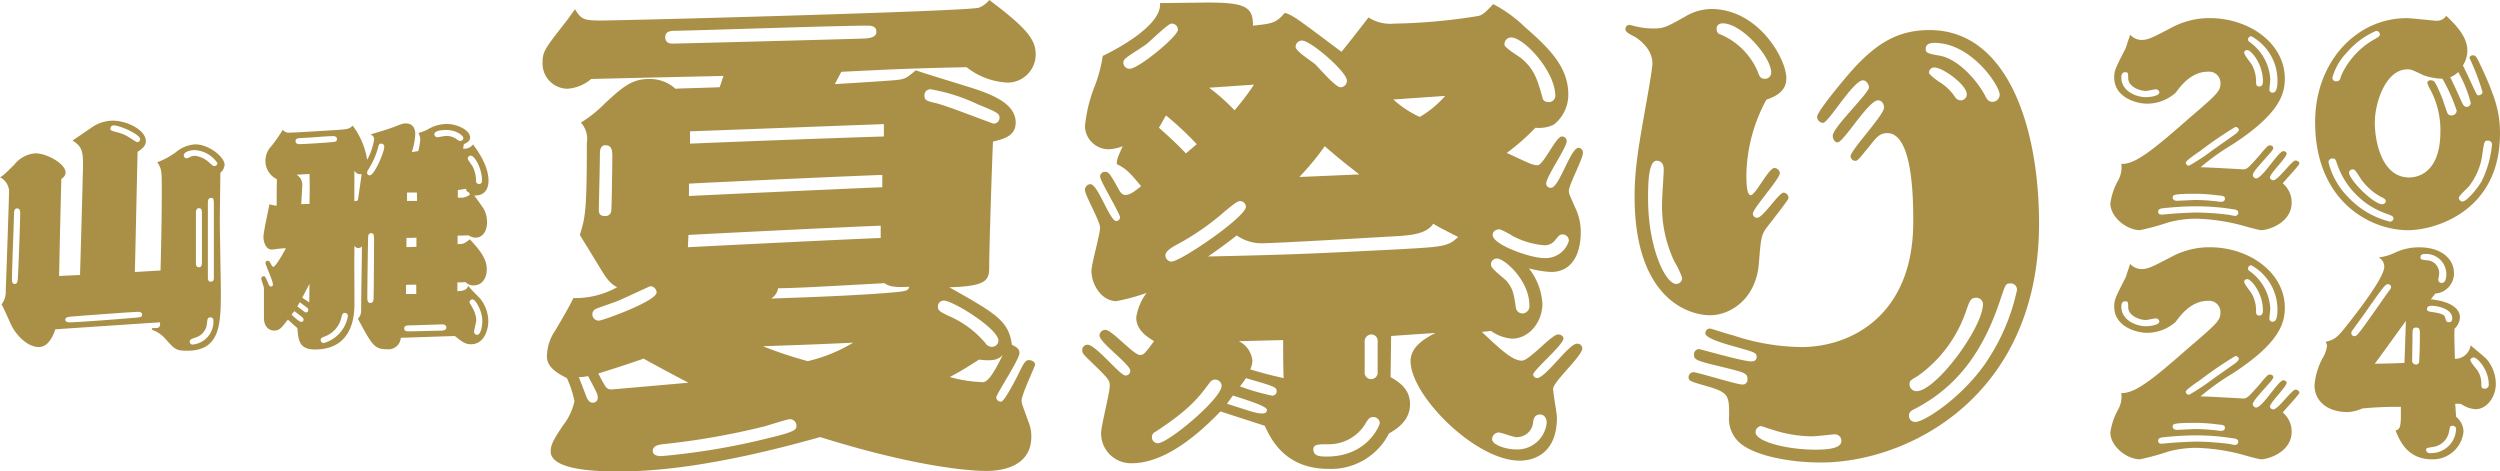 <?xml version="1.0" encoding="UTF-8"?> <svg xmlns="http://www.w3.org/2000/svg" xmlns:xlink="http://www.w3.org/1999/xlink" width="313.797" height="59.175" viewBox="0 0 313.797 59.175"><defs><clipPath id="clip-path"><rect id="長方形_6610" data-name="長方形 6610" width="313.797" height="59.175" fill="#aa9047"></rect></clipPath></defs><g id="グループ_493" data-name="グループ 493" transform="translate(0 0)"><g id="グループ_492" data-name="グループ 492" transform="translate(0 0)" clip-path="url(#clip-path)"><path id="パス_1076" data-name="パス 1076" d="M7.416,40.671l2.629-.125c.062-1.971.313-10.8.344-12.578.031-.908.031-1.1.031-1.252,0-1.565-.094-2.316-1.315-3.035.125-.094,1.5-1.032,2.284-1.564a4.682,4.682,0,0,1,2.784-.938c1.752,0,4.131,1.157,4.131,2.566,0,.626-.469.97-1.033,1.345-.062,2.378-.281,12.922-.344,15.082l3.223-.187c.125-4.6.156-7.917.156-9.982,0-2.5,0-2.754-.563-3.6a10.365,10.365,0,0,0,2.316-1.252,4.149,4.149,0,0,1,2.44-1c1.752,0,3.692,1.6,3.692,2.566a1.479,1.479,0,0,1-.532,1c-.062,5.632-.094,6.258-.031,8.542,0,.688.094,5.851.094,6.07,0,4.349,0,7.729-4.256,7.729-1.377,0-1.564-.219-2.628-1.408a4.027,4.027,0,0,0-1.5-1.126c-.219-.094-.281-.094-.281-.188a.143.143,0,0,1,.157-.125c.72,0,.907,0,.875-.72-2.065.125-11.3.751-13.141.876-.375,1.1-1,2.222-2.065,2.222-1.565,0-2.973-1.69-3.5-2.817-.188-.406-.97-2.19-1.189-2.534A2.6,2.6,0,0,0,.72,42.486c.031-.657.407-11.3.407-12.109A2.06,2.06,0,0,0,0,28.28c.376-.187.5-.313,1.783-1.564a3.7,3.7,0,0,1,2.66-1.44c1.471,0,3.786,1.314,3.786,2.41,0,.344-.187.563-.531.813-.094,3.5-.125,5.476-.157,6.289ZM2.253,40.7c.094-1.595.281-7.039.281-7.853,0-.219,0-.657-.376-.657s-.406.343-.406.969c-.031,1.252-.25,6.759-.25,7.886,0,.25,0,.626.344.626s.376-.345.407-.971m6.476,5.789c.97,0,6.7-.438,7.635-.532,1.314-.094,1.471-.125,1.471-.438,0-.345-.407-.345-.532-.345-.563,0-7.29.5-8.354.594-.313.031-.751.063-.751.376,0,.345.406.345.531.345m8.855-23c0-.6-2.535-1.721-3.317-1.721a.407.407,0,0,0-.407.376c0,.25.062.281.876.5A4.776,4.776,0,0,1,16.4,23.4c.031,0,.72.469.814.469a.362.362,0,0,0,.375-.376m6.321,2.222a1.241,1.241,0,0,1,.563-.125,3.136,3.136,0,0,1,1.815.876c.438.376.47.407.626.407a.38.38,0,0,0,.375-.375,3.676,3.676,0,0,0-2.879-1.627c-.563,0-1.345.25-1.345.657a.375.375,0,0,0,.375.376,2.127,2.127,0,0,0,.47-.187m2.878,20.62c0-.125,0-.469-.375-.469-.344,0-.376.156-.438.782A2.011,2.011,0,0,1,24.531,48.4c-.564.188-.72.282-.72.532a.348.348,0,0,0,.376.344,2.876,2.876,0,0,0,2.6-2.941M25.344,32.818c0-.283,0-.657-.344-.657-.407,0-.407.375-.407.75v6.133c0,.187,0,.532.376.532s.376-.313.376-.939Zm1.5-.6c0-1.189,0-1.345-.376-1.345-.344,0-.375.407-.375.563v9.45c0,.187,0,.5.375.5s.376-.344.376-.5Z" transform="translate(0 -6.031)" fill="#aa9047"></path><path id="パス_1077" data-name="パス 1077" d="M65.552,25.132a7.878,7.878,0,0,0,.251-1.5,1.98,1.98,0,0,0-.22-.782,4.933,4.933,0,0,0,1.1-.407,4.908,4.908,0,0,1,2.377-.72c1.44,0,3,.814,3,1.689,0,.47-.408.689-.782.845l-.1.564a1.326,1.326,0,0,0,1.252-.532c.438.626,1.94,2.566,1.94,4.569,0,1.1-.562,1.908-1.783,1.846.188.281,1.1,1.5,1.221,1.752a3.381,3.381,0,0,1,.376,1.6c0,1.158-.564,1.94-1.44,1.94a1.412,1.412,0,0,1-.844-.282c-.127,0-1.159.031-1.408.031V36.8c.719,0,.751,0,1.533-.594,1.438,1.533,2.127,2.534,2.127,3.786,0,1-.531,2-1.657,2a1.322,1.322,0,0,1-1-.407c-.751.031-.813.031-1.032.031v1.1c1-.031,1.188-.282,1.376-.657.188.283,1.252,1.346,1.471,1.565A4.623,4.623,0,0,1,74.344,46.5c0,1.127-.563,2.878-2.159,2.878-.594,0-.938-.124-2.033-1.032-2.128.062-4.631.157-6.79.219a1.561,1.561,0,0,1-1.753,1.439c-1.564,0-1.845-.5-3.629-3.817.407-.531.407-.626.407-1.721,0-1.189.094-6.321.094-7.353a.716.716,0,0,1-.438.188.577.577,0,0,1-.5-.281c-.031,1.157,0,6.258,0,7.29s0,5.726-4.944,5.726c-2,0-2.1-1.157-2.222-2.691-.187-.157-1.033-.908-1.189-1.064-.845,1.1-1.064,1.378-1.753,1.378-.626,0-1.252-.5-1.252-1.565V42.31c-.03-.188-.343-1.033-.343-1.189a.307.307,0,0,1,.313-.282c.187,0,.187.031.562.877.157.406.25.406.376.406s.219-.063.219-.25c0-.469-.939-2.44-.939-2.722a.276.276,0,0,1,.283-.25c.187,0,.219.063.438.469.094.157.156.282.281.282.281,0,1.283-1.783,1.564-2.315a3.3,3.3,0,0,0-.626.031c-.187,0-1,.126-1.157.126-.751,0-1.033-1-1.033-1.565,0-.688.658-3.535.752-4.13a3.5,3.5,0,0,0,.907.187c0-1.6,0-1.94.031-3.317a2.574,2.574,0,0,1-1.44-2.44,2.659,2.659,0,0,1,.72-1.69,17.646,17.646,0,0,0,1.44-2.065c.374.313.468.344.813.344.72,0,5.132-.281,6.132-.344,1.252-.094,1.409-.125,1.847-.531a9.543,9.543,0,0,1,1.815,4.286,7.905,7.905,0,0,0,.877-2.566c0-.344-.188-.469-.439-.626,1.033-.313,2.033-.594,2.942-.938,1.033-.407,1.126-.438,1.5-.438.782,0,1.158.563,1.158,1.314a7.91,7.91,0,0,1-.439,2.284Zm-15.9,20.526c.282.281.971.907,1.19.907s.312-.094.312-.282S51.034,46,50,45.22Zm.971-21.4c.626,0,3.44-.187,3.722-.219.782-.062,1-.062,1-.406,0-.282-.22-.376-.438-.376-1.032,0-2.691.187-3.724.219-.813.031-1.033.063-1.033.438,0,.094.064.344.471.344m1.282,7.51c.031-2.128.031-2.347,0-3.755-.782.031-.875.031-1.627.094a1.411,1.411,0,0,1,.72,1.22c0,.376-.125,2.127-.125,2.472.469-.031.6-.031,1.032-.031m-1.533,12.86c.877.657.97.751,1.064.751a.291.291,0,0,0,.312-.313c0-.157-.093-.25-.406-.469l-.657-.5Zm1.5-.5c0-.375.03-1.971.03-2.315-.157.281-.782,1.471-.907,1.721.124.094.75.5.877.594m4.849,1.721a.389.389,0,0,0-.376-.407c-.312,0-.344.25-.438.564a3.315,3.315,0,0,1-2.033,2.377c-.47.188-.564.22-.564.47a.381.381,0,0,0,.376.376,4.245,4.245,0,0,0,3.035-3.38m.814-14.425a2.73,2.73,0,0,0,.438-.093c.188-1.252.282-1.909.469-3.317a.819.819,0,0,1-.907-.438Zm2.941-6.6a10.17,10.17,0,0,1-1.252,2.722.749.749,0,0,0-.094.313.321.321,0,0,0,.344.313c.564,0,1.815-2.879,1.815-3.6a.377.377,0,0,0-.314-.375c-.343,0-.343.031-.5.626m-.531,18.743c.031-.814.063-6.07.063-7.1,0-.751,0-1.033-.376-1.033s-.376.407-.376.814c-.031,1.471-.094,5.882-.094,7.259,0,.25,0,.689.376.689.344,0,.407-.313.407-.626m4.412,4.192c.188,0,4-.093,4.193-.093.124-.031.531-.031.531-.407,0-.282-.28-.376-.5-.376-.126,0-3.817.125-4.1.125-.344,0-.688.031-.688.375,0,.375.376.375.563.375m-.344-4.693H65.3V41.9c-.343,0-.938,0-1.282.031Zm1.313-7.071c-.28.031-.906.031-1.252.031v1.157c.188,0,1.064-.031,1.252-.031Zm.064-5.663H64.144V31.39H65.4Zm3.6-7.1a2.191,2.191,0,0,1,1.471.469.572.572,0,0,0,.374.157.362.362,0,0,0,.376-.376c0-.282-.845-1-2.159-1-.437,0-1.47.063-1.47.532a.371.371,0,0,0,.344.376c.156,0,.907-.157,1.064-.157m1.533,7.729a2.014,2.014,0,0,0,1.5-.345c-.031-.219-.063-.25-.251-.375-.157-.094-.187-.156-.219-.376-.062,0-.782.125-1.033.157Zm3.036-2.1c0-1.6-.939-3.161-1.408-3.161a.362.362,0,0,0-.376.375c0,.187.6.908.657,1.1a3.961,3.961,0,0,1,.376,1.69.377.377,0,1,0,.752,0M72.4,44.876a3.534,3.534,0,0,1,.438,1.471c0,.219-.28,1.252-.28,1.471a.379.379,0,0,0,.376.376c.531,0,.657-1.283.657-1.752,0-1.252-.845-2.691-1.221-2.691a.364.364,0,0,0-.375.407Z" transform="translate(-13.053 -6.168)" fill="#aa9047"></path><path id="パス_1078" data-name="パス 1078" d="M300.431,22.373c0,.708,0,2.576.542,2.576.61,0,2.237-3.413,2.983-3.413a.71.71,0,0,1,.677.644c0,.709-3.389,4.443-3.389,5.087a.514.514,0,0,0,.542.514c.745,0,2.711-3.155,3.322-3.155a.667.667,0,0,1,.61.709c0,.193-2.237,3.026-2.576,3.477-.881,1.1-.881,1.481-1.153,4.83-.406,4.378-3.593,6.374-6.1,6.374-3.051,0-9.49-2.447-9.49-14.874,0-3.606.542-6.5,1.423-11.526.2-1.094.813-4.507.813-5.216,0-2.061-2.169-3.349-2.372-3.413-.881-.451-1.017-.644-1.017-.9a.509.509,0,0,1,.475-.515c.136,0,1.016.257,1.152.257a8.842,8.842,0,0,0,1.83.193c1.356,0,1.626-.129,4.135-1.545a6.512,6.512,0,0,1,3.186-.9c5.9,0,9.423,6.245,9.423,8.692,0,1.739-1.491,2.318-2.508,2.7a20.4,20.4,0,0,0-2.508,9.4m-12.337,3.091c0,6.052,2.169,10.625,3.525,10.625a.738.738,0,0,0,.746-.773,11.906,11.906,0,0,0-1.017-2.125,16.3,16.3,0,0,1-1.491-7.6c0-.58.2-3.284.2-3.863,0-1.031-.678-1.1-.881-1.1-1.085,0-1.085,3.155-1.085,4.829M299.617,56.05a4.011,4.011,0,0,1-1.355-3.413c0-2.446,0-2.9-2.644-3.67-2.237-.644-2.44-.709-2.44-1.159a.629.629,0,0,1,.61-.644c.474,0,5.422,1.545,6.1,1.545a.593.593,0,0,0,.678-.643c0-.773-.271-.838-3.118-1.546-3.254-.772-3.593-.9-3.593-1.546a.648.648,0,0,1,.61-.709c.2,0,5.49,1.546,6.575,1.546.27,0,.677-.064.677-.579s-.271-.579-2.779-1.287c-1.356-.387-3.661-1.031-3.661-1.674a.575.575,0,0,1,.61-.579c.135,0,2.44.772,2.847.837a27.728,27.728,0,0,0,8.609,1.481c6.1,0,14.032-3.864,14.032-15.712,0-2.576,0-11.139-3.254-11.139-.949,0-1.355.515-2.169,1.545-1.424,1.739-1.56,1.932-1.83,1.932a.593.593,0,0,1-.61-.579c0-.772,4.2-5.151,4.2-6.117,0-.386-.27-.9-.745-.9-1.22,0-4.338,5.28-5.084,5.28-.339,0-.61-.386-.61-.838,0-1.03,4.542-5.344,4.542-6.052,0-.386-.339-.9-.746-.9-1.22,0-4.338,5.345-5.016,5.345a.784.784,0,0,1-.745-.772c0-.709,4.067-5.538,4.88-6.375,2.576-2.7,5.152-4.507,9.219-4.507,9.9,0,13.76,12.363,13.76,24.275,0,21.764-16.472,30.006-27.385,30.006-3.931,0-8.27-.838-10.168-2.447M297.244,4.8a8.792,8.792,0,0,1,4.61,4.635c.2.58.339.9.881.9a.762.762,0,0,0,.813-.773c0-1.931-3.661-6.182-6.1-6.182-.407,0-.814.258-.746.709a.668.668,0,0,0,.542.709m11.862,52.092c2.711,0,3.254-.515,3.254-1.159a.837.837,0,0,0-.814-.772c-.135,0-2.372.257-2.847.257a16.175,16.175,0,0,1-5.016-.837c-.068,0-1.356-.451-1.423-.451a.777.777,0,0,0-.678.772c0,1.159,3.864,2.189,7.524,2.189m21.488-11.075a25.785,25.785,0,0,0,3.8-8.95.762.762,0,0,0-.813-.838c-.61,0-.61.129-1.153,1.674-2.033,6.311-5.151,11.14-10.912,14.1-.407.193-.678.387-.678.837a.765.765,0,0,0,.813.773c1.152,0,6.033-3.219,8.948-7.6m-2.576-6.375a16.534,16.534,0,0,1-6.032,8.178c-.948.58-1.084.58-1.084,1.094a.866.866,0,0,0,.881.838c2.44,0,8.338-7.984,8.338-10.947a.823.823,0,0,0-.882-.772c-.677,0-.812.451-1.22,1.609m-3.321-32c2.169.386,4.609,2.9,5.761,5.151.2.386.407.644.882.644a.917.917,0,0,0,.88-.9c0-1.094-3.524-6.5-8.2-6.5-1.084,0-1.084.58-1.084.773,0,.515.338.579,1.762.837m-.068,3.284a6.46,6.46,0,0,1,1.965,1.867.867.867,0,0,0,.746.451.747.747,0,0,0,.745-.773c0-1.159-2.983-3.348-4.067-3.348a.662.662,0,0,0-.678.644c0,.257,1.085,1.03,1.288,1.159" transform="translate(-81.227 -0.449)" fill="#aa9047"></path><path id="パス_1079" data-name="パス 1079" d="M240.09,41.789c2.441,2.318,3.864,3.606,5.017,3.606.948,0,3.728-3.284,4.542-3.284.338,0,.677.192.677.514,0,.773-3.8,3.992-3.8,4.507a.5.5,0,0,0,.475.451c1.085,0,4-4.314,5.016-4.314a.613.613,0,0,1,.678.579c0,.966-3.661,4.186-3.661,5.087,0,.579.475,3.091.475,3.606,0,5.409-4.135,5.409-4.678,5.409-5.558,0-13.692-8.177-13.692-12.492,0-1.931,2.033-2.961,3.118-3.541-.881.064-4.745.322-5.558.386l-.068,5.151c.949.58,2.44,1.417,2.44,3.413,0,2.125-1.762,3.155-2.644,3.671a8.145,8.145,0,0,1-7.592,4.443c-5.49,0-7.253-3.8-8-5.409l-5.558-1.8c-1.83,1.867-6.44,6.5-11.117,6.5a3.742,3.742,0,0,1-3.864-3.8c0-.9,1.085-5.023,1.085-5.924,0-.709-.2-.9-2.1-2.769-1.22-1.159-1.356-1.287-1.356-1.739a.663.663,0,0,1,.678-.644c1.017,0,4.067,3.864,4.745,3.864a.589.589,0,0,0,.61-.58c0-.837-3.864-3.541-3.864-4.443a.734.734,0,0,1,.745-.708c.814,0,3.525,3.155,4.339,3.155.474,0,.61-.192,1.762-1.738-.949-.58-2.237-1.417-2.237-2.962A6.815,6.815,0,0,1,198,36.895a24.228,24.228,0,0,1-3.8,1.031c-1.83,0-3.118-2.061-3.118-3.8,0-.837,1.085-4.636,1.085-5.409,0-.838-1.9-4.057-1.9-4.765a.722.722,0,0,1,.678-.709c.949,0,2.44,4.636,3.254,4.636a.5.5,0,0,0,.474-.451c0-.516-2.508-4.572-2.508-5.151a.593.593,0,0,1,.61-.58c.474,0,.61.194,1.762,2.254.271.514.542.644.813.644.542,0,1.084-.386,1.965-1.094-1.423-1.739-1.965-2.254-3.05-2.769,0-.579.067-.772.745-2.254a5.377,5.377,0,0,1-1.762.386,2.981,2.981,0,0,1-2.983-2.833,18.335,18.335,0,0,1,1.152-4.894,18.1,18.1,0,0,0,1.085-3.992c1.762-.837,7.456-3.863,7.185-6.632.813,0,5.558-.065,5.9-.065,4.609,0,5.829.451,5.761,2.9,2.44-.257,2.915-.322,4-1.61,1.084.322,1.694.838,7.117,4.894.542-.644,2.915-3.67,3.39-4.314a5.1,5.1,0,0,0,3.253.772,71.684,71.684,0,0,0,10.575-.966c.474-.129.813-.386,1.83-1.481a17.056,17.056,0,0,1,4,2.9c3.186,2.769,5.423,5.087,5.423,8.436a4.755,4.755,0,0,1-1.831,3.8,4.337,4.337,0,0,1-2.3.386,26.473,26.473,0,0,1-3.593,3.155c2.915,1.353,3.254,1.546,3.864,1.546.745,0,2.3-3.606,3.051-3.606a.593.593,0,0,1,.609.58c0,.837-2.575,4.443-2.575,5.344a.543.543,0,0,0,.609.515c1.017,0,2.44-5.022,3.457-5.022a.593.593,0,0,1,.543.644c0,.773-1.762,3.992-1.762,4.765,0,.386.136.58.745,2a6.98,6.98,0,0,1,.746,3.285c0,1.673-.543,4.893-3.729,4.893a13.4,13.4,0,0,1-2.779-.451,7.908,7.908,0,0,1,1.694,4.442c0,2.319-1.694,4.379-3.8,4.379a5.143,5.143,0,0,1-2.643-.966ZM195.9,8.756c1.085,0,6.033-4.056,6.033-4.894a.761.761,0,0,0-.813-.772c-.407,0-2.576,2.124-3.05,2.51-.746.58-2.033,1.288-2.711,1.868a.65.65,0,0,0-.271.514.764.764,0,0,0,.813.773M207.418,48.55a.8.8,0,0,0-.813-.772c-.406,0-.542.193-.881.644-1.152,1.546-2.372,3.155-6.642,5.924a.678.678,0,0,0-.407.644.748.748,0,0,0,.745.772c1.288,0,8-5.6,8-7.212M204.3,18.221a40.589,40.589,0,0,0-3.864-3.606l-.881,1.545c2.169,1.932,2.3,2.125,3.389,3.22Zm-3.186,14.746c1.152,0,9.354-5.6,9.354-6.891a.731.731,0,0,0-.745-.708c-.339,0-.949.515-1.9,1.288a32.246,32.246,0,0,1-6.032,4.186c-1.085.579-1.424.966-1.424,1.352a.793.793,0,0,0,.746.773m28.537-1.546c5.558-.322,6.168-.322,7.456-1.546-.475-.257-2.711-1.353-3.118-1.674-.881,1.353-2.915,1.482-5.287,1.61-5.491.323-14.574.837-15.794.837a5.555,5.555,0,0,1-3.593-.965c-1.22.965-2.3,1.738-3.593,2.639,11.794-.257,13.489-.386,23.928-.9M205.86,11.138a25.978,25.978,0,0,1,3.186,2.833,33.417,33.417,0,0,0,2.44-3.22ZM212.5,52.027c.136,0,.61,0,.61-.451,0-.515-3.118-1.416-4.27-1.8-.271.386-.339.45-.746,1.03,2.644.837,3.661,1.224,4.406,1.224m2.711-4.443c-.067-.708-.067-4.121-.067-4.765-.881,0-4.813.129-5.559.129a3.076,3.076,0,0,1,1.7,2.447,2.619,2.619,0,0,1-.272,1.094c1.966.579,2.237.644,4.2,1.1m-1.491,2.189a.538.538,0,0,0,.61-.516c0-.579-.339-.644-3.864-1.674a9.792,9.792,0,0,1-.745,1.03,27.412,27.412,0,0,0,4,1.159m5.423-41.6c.474.451,2.576,2.9,3.186,2.9a.811.811,0,0,0,.814-.837c0-1.1-4.542-5.023-5.627-5.023a.8.8,0,0,0-.813.772c0,.58,2.1,1.868,2.44,2.19M224.7,22.02c-1.965-1.545-2.169-1.674-4.338-3.541a32.52,32.52,0,0,1-3.186,3.864Zm.881,31.1a5.358,5.358,0,0,1-4.745,2.769c-1.287,0-1.9,0-1.9.644,0,.9.949.9,1.694.9,5.152,0,6.643-3.992,6.643-4.186a.8.8,0,0,0-.813-.772c-.475,0-.61.257-.882.644m-.2-6.311a.818.818,0,1,0,1.626,0v-3.8a.8.8,0,0,0-.745-.9.863.863,0,0,0-.881.965Zm3.593-34.191a13.007,13.007,0,0,0,3.322,2.189,12.8,12.8,0,0,0,3.186-2.64Zm14.235,22.794c.814,1.031.881,1.546,1.152,3.349a.843.843,0,0,0,.746.708.905.905,0,0,0,.948-1.03c0-3.091-3.118-5.859-4.067-5.859a.732.732,0,0,0-.745.836c0,.451,1.694,1.674,1.965,2m3.321,17.644a2.04,2.04,0,0,1-2.169,1.932c-.338,0-1.83-.579-2.169-.579a.85.85,0,0,0-.813.837c0,.772,1.9,1.288,2.915,1.288a3.71,3.71,0,0,0,3.932-3.349c0-.516-.272-1.03-.814-1.03-.745,0-.813.579-.882.9m-5.083-23.438c0,1.224,4.745,2.9,6.439,2.9A3.058,3.058,0,0,0,251,30.392a.778.778,0,0,0-.813-.838c-.339,0-.475.194-.95.772a1.618,1.618,0,0,1-1.423.58,10.221,10.221,0,0,1-3.863-1.159,9.721,9.721,0,0,0-1.627-.838c-.475,0-.881.258-.881.709M244.9,7.339c1.763,1.417,2.1,2.64,2.779,4.959,0,.192.135.644.813.644a.8.8,0,0,0,.813-.773c0-3.09-3.931-7.34-5.557-7.34a.834.834,0,0,0-.814.966c.135.386,1.694,1.352,1.965,1.545" transform="translate(-54.085 -0.128)" fill="#aa9047"></path><path id="パス_1080" data-name="パス 1080" d="M131.9,10.56c3.186-.193,7.185-.451,7.727-.515,1.152-.129,1.288-.258,2.44-1.223,1.22.45,6.846,2.124,7.931,2.51,1.965.709,4.609,1.8,4.609,4.057,0,1.674-1.491,2.061-2.847,2.382-.136,2.705-.475,13.522-.475,15.519,0,1.738,0,2.639-5.016,2.769,5.965,3.348,7.456,4.249,7.863,7.212.475.257.949.451.949,1.03,0,.837-2.915,5.151-2.915,5.6a.587.587,0,0,0,.611.516c.406,0,1.9-2.9,2.3-3.735.475-.966.746-1.481,1.153-1.481.474,0,.813.257.813.579,0,.194-1.694,3.735-1.694,4.507,0,.386.136.644.949,2.9a4.607,4.607,0,0,1,.271,1.609c0,4.314-4.812,4.314-5.694,4.314-1.9,0-8.676-.451-20.809-4.249-5.762,1.609-16.133,4.314-25.216,4.314-2.372,0-8.609-.064-8.609-2.511,0-.708.2-1.288,1.559-3.284a7.459,7.459,0,0,0,1.423-3.026,13.308,13.308,0,0,0-.949-2.9c-2.3-1.094-2.508-2.061-2.508-2.769a5.839,5.839,0,0,1,1.017-3.155c.813-1.353,2.033-3.477,2.3-4.121a10.778,10.778,0,0,0,5.49-1.352c-1.22-.709-1.355-1.159-3.525-4.7l-1.152-1.867c.678-2.189.881-2.9.881-11.526a3.059,3.059,0,0,0-.745-2.576,16.17,16.17,0,0,0,3.118-2.512c2.169-2,3.322-2.961,5.423-2.961a4.724,4.724,0,0,1,3.322,1.223c1.152-.064,4.406-.129,5.558-.193l.474-1.416c-2.643.064-14.234.322-16.607.386a5.09,5.09,0,0,1-2.983,1.223,3.157,3.157,0,0,1-3.118-3.284c0-1.353.271-1.739,2.847-5.022.407-.516.814-1.1,1.22-1.674.746,1.159.949,1.417,3.118,1.417,3.254,0,46.3-1.159,47.585-1.61A3.054,3.054,0,0,0,151.29,0c4.542,3.412,5.83,4.893,5.83,6.826a3.538,3.538,0,0,1-3.525,3.541,8.951,8.951,0,0,1-5.151-1.932c-6.033.129-8,.193-15.726.579ZM99.773,47.327l1.017,2.639c.136.193.271.579.746.579a.6.6,0,0,0,.61-.644c0-.451-.136-.644-1.22-2.7a4.426,4.426,0,0,1-1.153.129m4.813-9.531c-.474.193-2.576.9-2.779,1.031a.77.77,0,0,0-.339.644.8.8,0,0,0,.813.772c.474,0,7.253-2.447,7.253-3.541a.8.8,0,0,0-.813-.773c-.069,0-3.457,1.61-4.136,1.867m3.322,7.212c-1.423.515-4.813,1.61-5.693,1.867.948,1.8,1.016,2,1.694,2,.135,0,8.812-.772,9.625-.837-1.491-.772-5.084-2.7-5.626-3.027m-5.49-25.628c0,1.1-.136,6.633-.136,6.89,0,.322,0,.838.746.838a.708.708,0,0,0,.813-.644c.068-.386.135-6.311.135-6.762,0-.708,0-1.481-.881-1.481-.677,0-.677.837-.677,1.159m7.727,37.863a86.761,86.761,0,0,0,13.421-2.254c3.525-.837,3.525-1.094,3.525-1.61a.849.849,0,0,0-.813-.772c-.34,0-2.711.772-3.186.9a92.4,92.4,0,0,1-12.879,2.253c-.339.064-1.153.129-1.153.838,0,.644.814.644,1.085.644M111.5,5.473c.745,0,22.776-.58,24.335-.644.407-.064,1.288-.129,1.288-.838,0-.644-.543-.772-1.084-.772-3.8,0-20.539.579-24,.644-.678,0-1.423,0-1.423.837,0,.193.068.773.881.773m26.165,22.858c-3.864.129-20.674.966-24.131,1.159l-.068,1.545c.949-.064,21.692-1.094,24.2-1.159Zm.2-6.374c-3.863.129-20.81.9-24.267,1.094V24.6c3.864-.193,20.81-.966,24.267-1.1Zm.2-6.375c-2.1.064-20.47.773-24.334.9v1.546c7.863-.323,16.336-.644,24.334-.9Zm-9.557,29.749a19.5,19.5,0,0,0,5.694-2.319c-5.287.258-8.066.322-11.32.451a53.64,53.64,0,0,0,5.626,1.868M139.9,36.638c1.152-.129,1.219-.257,1.355-.644-2.169.128-2.644-.129-3.118-.451-9.354.516-10.438.579-13.353.644a1.844,1.844,0,0,1-.881,1.288c1.423-.064,10.777-.322,16-.837M152.578,14.81c0-.58-.271-.709-2.779-1.739a22.465,22.465,0,0,0-5.9-1.867.747.747,0,0,0-.745.773c0,.644.338.708,1.423.966,1.22.257,7.117,2.576,7.253,2.576a.733.733,0,0,0,.745-.708m-.136,27.945c0-1.481-5.694-5.022-6.846-5.022a.71.71,0,0,0-.746.773c0,.45.2.579,1.22,1.094a12.339,12.339,0,0,1,4.745,3.477.932.932,0,0,0,.881.451.792.792,0,0,0,.745-.773M150,45.137c-1.966,1.288-2.847,1.739-3.661,2.19a17.831,17.831,0,0,0,4.135.644c.813,0,1.762-1.932,2.508-3.413-.611.644-1.288.773-2.983.579" transform="translate(-27.118 0)" fill="#aa9047"></path><path id="パス_1081" data-name="パス 1081" d="M380.784,15.288c3.055-2.642,3.39-2.968,3.39-3.98a1.422,1.422,0,0,0-1.565-1.4c-2.086,0-3.39,1.729-4.06,2.642a5.393,5.393,0,0,1-3.613,1.37c-1.229,0-4.1-.718-4.1-3.3,0-.848.149-1.142,1.453-3.686.037-.1.447-1.4.559-1.664a1.932,1.932,0,0,0,1.378.652c.894,0,1.453-.326,3.724-1.5a9.992,9.992,0,0,1,4.88-1.24c4.991,0,9.423,3.2,9.423,7.6,0,2.055-.819,4.5-6.518,8.22a30.355,30.355,0,0,0-4.06,2.9c.856,0,5.251.261,5.364.261.446,0,.633-.163,2.123-1.86a9.418,9.418,0,0,1,.894-1.011.387.387,0,0,1,.335-.13c.223,0,.41.1.41.359,0,.391-2.571,2.772-2.571,3.359a.464.464,0,0,0,.41.424c.819,0,2.794-3.425,3.427-3.425.112,0,.41.066.41.326,0,.49-2.086,2.479-2.086,2.969,0,.228.26.358.41.358.633,0,2.309-2.479,2.793-2.479.224,0,.484.163.484.392,0,.2-1.788,2.087-2.086,2.479a3.1,3.1,0,0,1,1.117,2.413c0,2.577-2.98,3.458-3.8,3.458-.447,0-2.458-.62-2.905-.717a24.6,24.6,0,0,0-5.252-.718,13.523,13.523,0,0,0-3.5.456,31.123,31.123,0,0,1-3.575.979c-1.714,0-3.725-1.664-3.725-3.36a8.2,8.2,0,0,1,1.006-2.935,3.4,3.4,0,0,0,.373-2.023c1.825.1,4.283-2.023,9.051-6.2M374.862,13.1c.41,0,1.639-.131,1.639-.587a.429.429,0,0,0-.447-.392c-.187,0-1.044.2-1.229.2-.857,0-2.235-.554-2.235-1.631,0-.555,0-.718-.372-.718-.447,0-.484.424-.484.685,0,1.6,1.713,2.447,3.128,2.447m11.025,14.091a28.89,28.89,0,0,0-4.879-.391,38.574,38.574,0,0,0-4.209.261c-.26.065-.447.163-.447.424,0,.228.149.358.447.358.037,0,1.081-.1,1.154-.1.671-.066,2.608-.164,3.316-.164a36.362,36.362,0,0,1,4.023.294,5.335,5.335,0,0,0,.707.13.4.4,0,0,0,.41-.391c0-.293-.26-.391-.521-.424m-2.048-1.761a22.055,22.055,0,0,0-2.719-.2c-2.868,0-2.943.13-2.943.489,0,.261.261.391.521.391.112,0,2.048-.1,2.421-.1.633,0,1.639.065,2.2.131.149,0,.782.1.931.1.223,0,.484-.1.484-.391,0-.327-.224-.36-.894-.424m-2.2-5.578c-.484.326-1.825,1.24-1.825,1.468a.417.417,0,0,0,.41.391,25.645,25.645,0,0,0,2.794-1.827c.484-.358,2.682-1.892,3.129-2.218.112-.13.335-.293.335-.456a.422.422,0,0,0-.446-.359,48.392,48.392,0,0,0-4.4,3m5.513-12.33c0,.294.82,1.272.931,1.468a4.243,4.243,0,0,1,.559,2.055c0,.457,0,.718.41.718.447,0,.447-.424.447-.685,0-2.218-1.527-3.882-1.937-3.882-.187,0-.41.1-.41.326m.484-1.664c0,.2.112.261.335.424a6.2,6.2,0,0,1,2.458,4.567c0,.228-.112,1.142-.112,1.3a.372.372,0,0,0,.41.391c.6,0,.6-1.044.6-1.664a6.335,6.335,0,0,0-3.277-5.414.4.4,0,0,0-.41.391" transform="translate(-105.463 -0.908)" fill="#aa9047"></path><path id="パス_1082" data-name="パス 1082" d="M425.394,7.147a3.549,3.549,0,0,1-.559,1.859c.447.881,1.154,2.447,1.49,3.131.26.555.3.62.484.62.149,0,.484-.13.484-.424a28.179,28.179,0,0,0-1.639-4.273.432.432,0,0,1,.447-.326c.224,0,.373.065.708.75,2.347,4.827,2.682,6.817,2.682,9.068,0,9.851-8.27,12.134-11.548,12.134-4.767,0-11.658-3.653-11.658-13.57,0-7.632,5.252-13.047,11.472-13.047.6,0,3.5.326,3.725.326a1.425,1.425,0,0,0,1.267-.619c1.08,1.044,2.644,2.544,2.644,4.371M407.962,21.14a9.415,9.415,0,0,0,2.384,4.305,10.731,10.731,0,0,0,5.326,3.164.433.433,0,0,0,.448-.423c0-.262-.3-.359-.931-.587a10.027,10.027,0,0,1-6.147-6.23c-.186-.554-.223-.685-.559-.685a.481.481,0,0,0-.521.457m2.2-13.635a7.137,7.137,0,0,0-1.714,3.067.444.444,0,0,0,.484.423c.448,0,.522-.293.6-.652a9.892,9.892,0,0,1,3.985-4.5c.82-.456.894-.521.894-.75a.451.451,0,0,0-.484-.424,10.214,10.214,0,0,0-3.762,2.837m.373,14.94c0,.88,3.054,3.98,4.172,3.98a.429.429,0,0,0,.447-.392c0-.228-.3-.391-.522-.489a7.314,7.314,0,0,1-2.868-2.708c-.447-.684-.521-.783-.782-.783a.454.454,0,0,0-.447.392m9.312-12.232c-1.378-.652-1.527-.718-1.974-.718-2.757,0-4.1,4.241-4.1,6.687,0,2.218.82,6.883,4.321,6.883.819,0,3.911-.358,3.911-5.773a10.684,10.684,0,0,0-1.229-5.186,4.667,4.667,0,0,1-.409-.88.369.369,0,0,1,.409-.359c.521,0,.6.228,1.453,2.218.112.293.559,1.729.708,1.99a.559.559,0,0,0,.446.2.63.63,0,0,0,.671-.587,21.944,21.944,0,0,0-1.788-4.012,7.861,7.861,0,0,1-2.421-.456m3.39.261c.373.717,1.006,2.12,1.491,3.2.186.359.3.522.6.522a.506.506,0,0,0,.484-.522,15.8,15.8,0,0,0-1.565-3.849,3.059,3.059,0,0,1-1.006.653m4.06,9.459a8.3,8.3,0,0,1-1.714,4.241c-.186.228-1.266,1.174-1.266,1.435a.47.47,0,0,0,.483.457c.485,0,1.825-1.566,2.384-2.544a13.127,13.127,0,0,0,1.3-4.632.481.481,0,0,0-.521-.457c-.446,0-.446.13-.67,1.5" transform="translate(-115.694 -0.791)" fill="#aa9047"></path><path id="パス_1083" data-name="パス 1083" d="M380.784,55.5c3.055-2.642,3.39-2.968,3.39-3.98a1.422,1.422,0,0,0-1.565-1.4c-2.086,0-3.39,1.729-4.06,2.642a5.393,5.393,0,0,1-3.613,1.37c-1.229,0-4.1-.718-4.1-3.3,0-.848.149-1.142,1.453-3.686.037-.1.447-1.4.559-1.664a1.935,1.935,0,0,0,1.378.652c.894,0,1.453-.326,3.724-1.5a10,10,0,0,1,4.88-1.24c4.991,0,9.423,3.2,9.423,7.6,0,2.056-.819,4.5-6.518,8.22a30.355,30.355,0,0,0-4.06,2.9c.856,0,5.251.261,5.364.261.446,0,.633-.163,2.123-1.86a9.418,9.418,0,0,1,.894-1.011.387.387,0,0,1,.335-.13c.223,0,.41.1.41.359,0,.391-2.571,2.772-2.571,3.359a.464.464,0,0,0,.41.424c.819,0,2.794-3.425,3.427-3.425.112,0,.41.066.41.326,0,.49-2.086,2.479-2.086,2.969,0,.228.26.358.41.358.633,0,2.309-2.479,2.793-2.479.224,0,.484.163.484.392,0,.2-1.788,2.087-2.086,2.479a3.1,3.1,0,0,1,1.117,2.413c0,2.577-2.98,3.458-3.8,3.458-.447,0-2.458-.62-2.905-.717a24.6,24.6,0,0,0-5.252-.718,13.522,13.522,0,0,0-3.5.456,31.124,31.124,0,0,1-3.575.979c-1.714,0-3.725-1.664-3.725-3.36a8.2,8.2,0,0,1,1.006-2.935,3.4,3.4,0,0,0,.373-2.023c1.825.1,4.283-2.023,9.051-6.2m-5.922-2.185c.41,0,1.639-.131,1.639-.587a.429.429,0,0,0-.447-.392c-.187,0-1.044.2-1.229.2-.857,0-2.235-.554-2.235-1.631,0-.555,0-.718-.372-.718-.447,0-.484.424-.484.685,0,1.6,1.713,2.447,3.128,2.447m11.025,14.091a28.889,28.889,0,0,0-4.879-.391,38.576,38.576,0,0,0-4.209.261c-.26.065-.447.163-.447.424,0,.228.149.358.447.358.037,0,1.081-.1,1.154-.1.671-.066,2.608-.164,3.316-.164a36.361,36.361,0,0,1,4.023.294,5.337,5.337,0,0,0,.707.13.4.4,0,0,0,.41-.391c0-.293-.26-.391-.521-.424m-2.048-1.761a22.054,22.054,0,0,0-2.719-.2c-2.868,0-2.943.13-2.943.489,0,.261.261.391.521.391.112,0,2.048-.1,2.421-.1.633,0,1.639.065,2.2.131.149,0,.782.1.931.1.223,0,.484-.1.484-.391,0-.327-.224-.36-.894-.424m-2.2-5.578c-.484.326-1.825,1.24-1.825,1.468a.417.417,0,0,0,.41.391,25.645,25.645,0,0,0,2.794-1.827c.484-.358,2.682-1.892,3.129-2.218.112-.13.335-.293.335-.456a.422.422,0,0,0-.446-.359,48.392,48.392,0,0,0-4.4,3m5.513-12.33c0,.294.82,1.272.931,1.468a4.243,4.243,0,0,1,.559,2.055c0,.457,0,.718.41.718.447,0,.447-.424.447-.685,0-2.218-1.527-3.882-1.937-3.882-.187,0-.41.1-.41.326m.484-1.664c0,.2.112.261.335.424a6.2,6.2,0,0,1,2.458,4.567c0,.228-.112,1.142-.112,1.3a.372.372,0,0,0,.41.391c.6,0,.6-1.044.6-1.664a6.335,6.335,0,0,0-3.277-5.414.4.4,0,0,0-.41.391" transform="translate(-105.463 -12.359)" fill="#aa9047"></path><path id="パス_1084" data-name="パス 1084" d="M410.353,53.056c1.267-1.6,4.582-5.871,4.582-7.209a1.306,1.306,0,0,0-.708-1.174,6.562,6.562,0,0,0,2.16-.652,7.087,7.087,0,0,1,2.943-.62c2.831,0,4.358,1.5,4.358,3.262a2.536,2.536,0,0,1-2.347,2.544l-.559.718c2.831.293,3.651,1.4,3.651,2.218a2.022,2.022,0,0,1-.671,1.468c-.074.619.037,3.262.037,3.784a1.953,1.953,0,0,0,1.974-1.7c.3.293,1.862,1.533,2.086,1.827a4.886,4.886,0,0,1,1.08,3.033c0,1.566-1.08,3.164-2.533,3.164a3.525,3.525,0,0,1-1.825-.653,4.959,4.959,0,0,0-.745-.032c.037.359.037.456.112,1.631a2.447,2.447,0,0,1,.932,1.892,3.867,3.867,0,0,1-3.949,3.458c-3.091,0-4.06-2.349-4.581-3.621.446-.13.67-.293.67-1.826V63.429a44.358,44.358,0,0,0-4.842.2,5.174,5.174,0,0,1-1.825.456c-2.607,0-4.171-1.435-4.171-3.327A8.478,8.478,0,0,1,407.374,57a4.583,4.583,0,0,0,.373-1.174.924.924,0,0,0-.187-.554c1.155-.294,1.453-.489,2.794-2.218m2.384-1.729c-.261.392-1.527,2.121-1.788,2.479a.528.528,0,0,0-.149.392.391.391,0,0,0,.41.358c.3,0,.559-.358,2.793-3.523.485-.685,1.155-1.664,1.453-2.055.26-.326.335-.457.335-.62a.39.39,0,0,0-.409-.325c-.3,0-.559.325-2.645,3.294m4.731,6.589c.037-.815.149-4.535.186-5.284-1.3,1.794-3.5,4.86-3.911,5.382.67,0,3.2-.066,3.725-.1m1.006-2.968c0,.424-.037,2.25-.037,2.642a.458.458,0,0,0,.447.522c.447,0,.447-.294.447-.815.037-.326.074-1.664.074-3.067,0-.358,0-.75-.447-.75-.484,0-.484.163-.484,1.468m1.006-10.307c0,.293.112.326.783.391a1.607,1.607,0,0,1,1.564,1.664c0,.13-.112.684-.112.815a.4.4,0,0,0,.447.36c.559,0,.559-.881.559-1.207a2.535,2.535,0,0,0-2.757-2.414c-.223,0-.484.065-.484.392m3.576,21.952a2.38,2.38,0,0,1-1.937,1.86c-.82.13-.932.13-.932.391a.44.44,0,0,0,.485.391,3.134,3.134,0,0,0,3.277-3,.405.405,0,0,0-.446-.424c-.335,0-.3.065-.447.782M420.3,51.131c0,.294.149.326.856.424,1.267.2,1.379.456,1.415.652.149.522.187.587.485.587.372,0,.41-.261.41-.489,0-1.109-1.639-1.566-2.682-1.566-.187,0-.484.1-.484.392m5.438,6.426c0,.261.782,1.109.894,1.305a2.874,2.874,0,0,1,.484,1.631c0,.358,0,.652.41.652a.482.482,0,0,0,.521-.555c0-1.859-1.453-3.359-1.862-3.359-.261,0-.447.163-.447.326" transform="translate(-115.665 -12.359)" fill="#aa9047"></path></g></g></svg> 